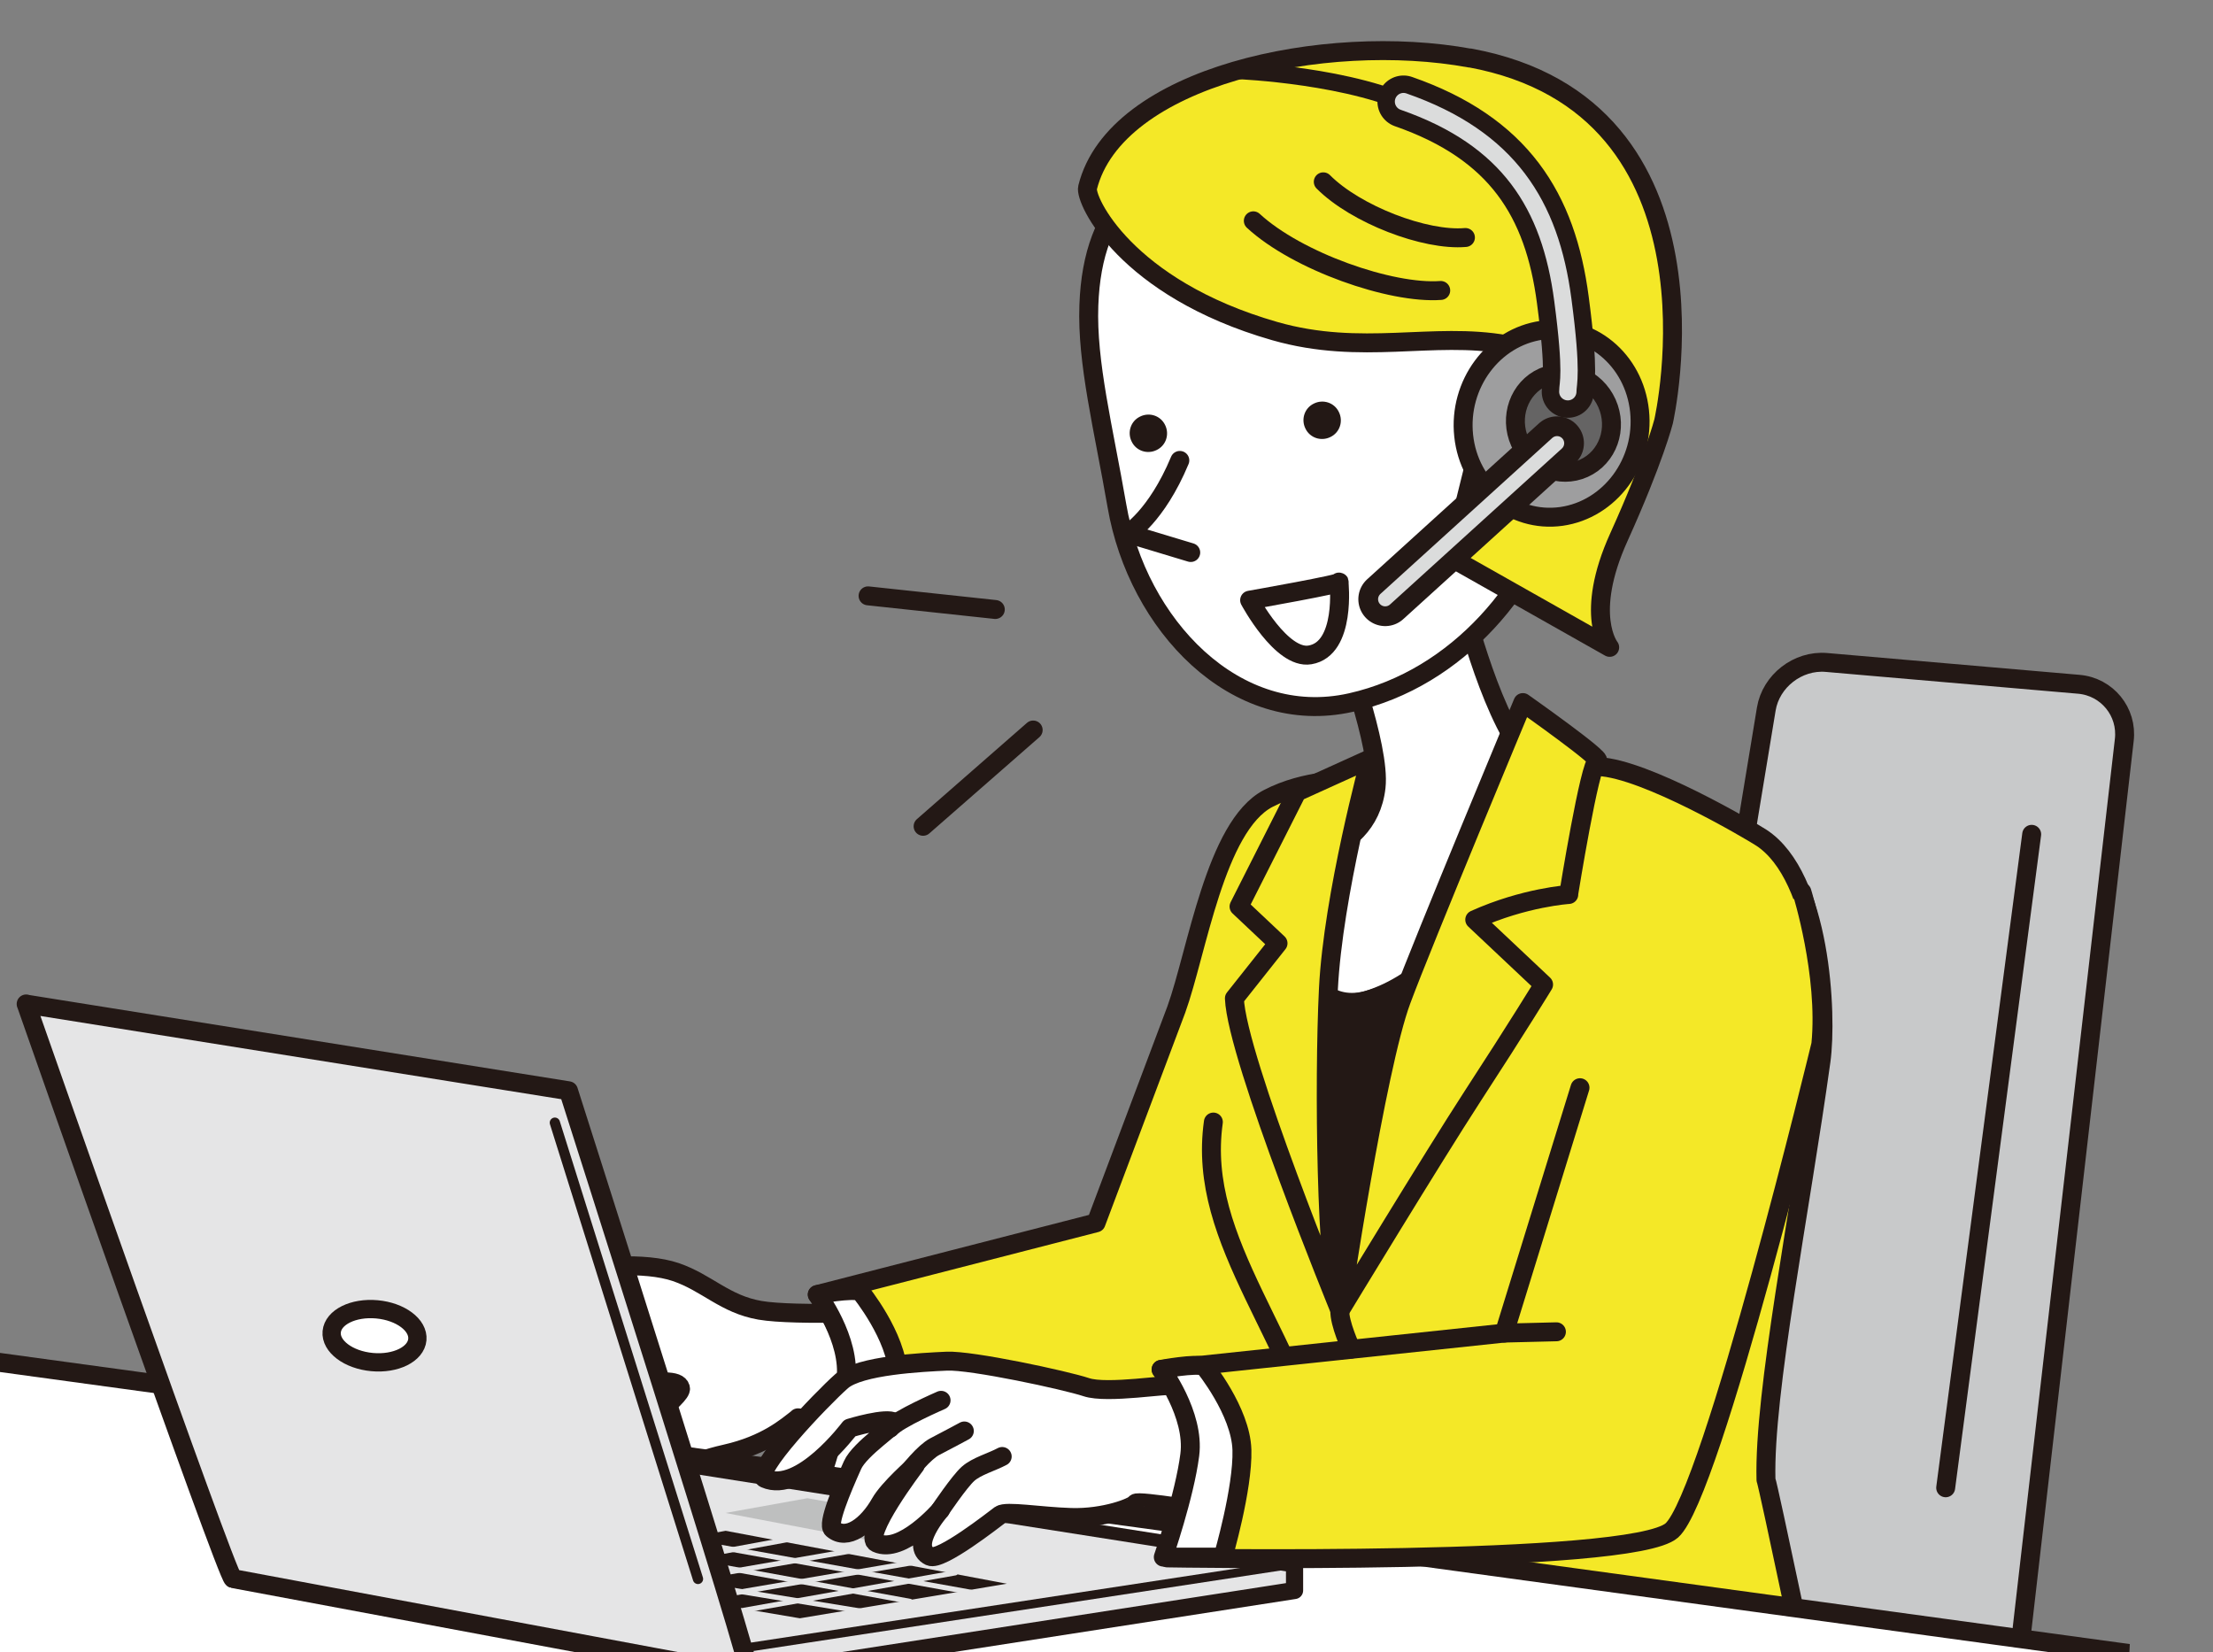 <?xml version="1.0" encoding="UTF-8"?>
<svg id="_レイヤー_4" data-name="レイヤー 4" xmlns="http://www.w3.org/2000/svg" xmlns:xlink="http://www.w3.org/1999/xlink" viewBox="0 0 137.92 102.95">
  <rect x="0" y="0" width="137.92" height="102.95" fill="#808080" stroke="none"/>
  <defs>
    <style>
      .cls-1 {
        fill: #9e9e9f;
      }

      .cls-1, .cls-2, .cls-3, .cls-4, .cls-5, .cls-6, .cls-7, .cls-8, .cls-9, .cls-10, .cls-11, .cls-12, .cls-13, .cls-14, .cls-15, .cls-16, .cls-17, .cls-18 {
        stroke-linecap: round;
        stroke-linejoin: round;
      }

      .cls-1, .cls-3, .cls-4, .cls-5, .cls-6, .cls-7, .cls-8, .cls-11, .cls-12, .cls-13, .cls-14, .cls-15, .cls-16, .cls-17 {
        stroke: #231815;
      }

      .cls-1, .cls-4, .cls-5, .cls-8, .cls-11, .cls-12, .cls-15 {
        stroke-width: 1.18px;
      }

      .cls-19, .cls-2, .cls-3, .cls-7, .cls-9, .cls-10, .cls-15, .cls-16, .cls-17 {
        fill: none;
      }

      .cls-2 {
        stroke-width: .32px;
      }

      .cls-2, .cls-18 {
        stroke: #e5e5e6;
      }

      .cls-3 {
        stroke-width: 3.35px;
      }

      .cls-4 {
        fill: #656464;
      }

      .cls-5, .cls-6 {
        fill: #fff;
      }

      .cls-6 {
        stroke-width: 1.14px;
      }

      .cls-7 {
        stroke-width: 3.25px;
      }

      .cls-20 {
        fill: #bebfbf;
      }

      .cls-21 {
        fill: #c8c9ca;
      }

      .cls-8, .cls-22, .cls-18 {
        fill: #231815;
      }

      .cls-9 {
        stroke-width: .89px;
      }

      .cls-9, .cls-10 {
        stroke: #dbdcdc;
      }

      .cls-10 {
        stroke-width: 1.08px;
      }

      .cls-11 {
        fill: #f4e827;
      }

      .cls-12, .cls-13, .cls-14 {
        fill: #e5e5e6;
      }

      .cls-13, .cls-16 {
        stroke-width: 1.07px;
      }

      .cls-14 {
        stroke-width: .54px;
      }

      .cls-17 {
        stroke-width: .64px;
      }

      .cls-23 {
        fill: #dfe0e0;
      }

      .cls-18 {
        stroke-width: .37px;
      }

      .cls-24 {
        clip-path: url(#clippath);
      }
    </style>
    <clipPath id="clippath">
      <polygon class="cls-19" points="132.71 102.95 0 102.95 0 0 137.92 0 132.71 102.95"/>
    </clipPath>
  </defs>
  <g class="cls-24">
    <g>
      <g>
        <g>
          <path class="cls-5" d="M49.74,88.35c-.72.56-1.99,1.68-4.52,2.25-2.52.57-2.62,1.1-3.43,1.71-.81.62-2.72.91-2.62-1.19.1-2.1,3.38-4.05,3.24-4.62-.14-.57-1.38-.38-3.14-.29-1.76.1-2.14.91-3.19,2.05-1.05,1.14-3.05,2.48-4.24,2.91-1.71.62-3.05,0-2.62-.71.43-.71,4.05-4.67,4.05-4.67,0,0-3.91,3.19-4.86,3.19s-1.52-.57-1.43-.76,4.05-3.95,4.05-3.95c0,0-3.43,1.86-3.86,1.24-.43-.62,1.14-2.29,2.38-3.05,1.24-.76,3.86-2.72,5.62-3.14,1.76-.43,5-.71,6.95-.05,1.95.67,3.05,2,5.24,2.38,2.19.38,8.76.1,8.86-.05s2,7.62,2,7.62l-8.49-.87Z"/>
          <path class="cls-11" d="M90.62,72.55s-5.36,15.93-7.86,18.15c-2.5,2.22-31.44,1.71-31.44,1.71,0,0,1.17-1.1,1.64-5.86.29-2.86-2.03-5.88-2.03-5.88l17.38-4.47,5-13.29c1.29-3.57,2.43-11.43,5.72-13.15,2.36-1.23,5-1.14,5-1.14"/>
          <path class="cls-5" d="M53.61,80.48c-.52-.21-2.67.19-2.67.19,0,0,2.11,2.81,1.78,5.33-.32,2.53-1.65,6.37-1.65,6.37h3.72s1.25-4.27,1.18-6.68c-.07-2.42-2.36-5.22-2.36-5.22Z"/>
          <path class="cls-15" d="M33.27,85.79c.67-.67,1.64-1.51,1.91-1.62.48-.19,4.1-1.38,4.1-1.38"/>
          <path class="cls-15" d="M30.8,84.41c.95-1.14,2-1.81,2.43-2.05s3.29-1.38,3.52-1.38"/>
        </g>
        <g>
          <path class="cls-21" d="M125.56,105.51c-.2,1.76-1.82,3.12-3.59,3.01l-19.08-1.11c-1.77-.1-2.98-1.62-2.69-3.37l9.88-59.86c.29-1.75,1.97-3.05,3.74-2.9l15.73,1.36c1.77.15,3.05,1.72,2.84,3.48l-6.83,59.39Z"/>
          <path class="cls-15" d="M125.56,105.51c-.2,1.76-1.82,3.12-3.59,3.01l-19.08-1.11c-1.77-.1-2.98-1.62-2.69-3.37l9.88-59.86c.29-1.75,1.97-3.05,3.74-2.9l15.73,1.36c1.77.15,3.05,1.72,2.84,3.48l-6.83,59.39Z"/>
        </g>
        <path class="cls-11" d="M83.15,50.31c1.98-.06,16.3-2.54,16.47-2.54,2.95.13,9.52,4.02,10.15,4.43,3.72,2.43,4.12,11.01,3.72,13.91-1.3,9.38-3.57,20.67-3.43,26.1.17.44,3,14,3,14,0,0-5.37,2.17-18.29,3.14-6.28.47-15.67-1.07-15.43-1.71.24-.64,4.82-10.52,4-14-2.45-10.42-8.79-16.11-7.72-23.72"/>
        <g>
          <line class="cls-23" x1="126.62" y1="51.99" x2="121.26" y2="92.71"/>
          <line class="cls-15" x1="126.62" y1="51.99" x2="121.26" y2="92.71"/>
        </g>
        <polygon class="cls-5" points="166.42 129.94 -25.63 130.37 -26.49 81.28 166.42 107.65 166.42 129.94"/>
        <g>
          <g>
            <polygon class="cls-13" points="38.29 90.79 14.12 96.46 14.52 98.38 46.71 104.38 80.68 99.11 80.68 97.46 38.29 90.79"/>
            <polygon class="cls-14" points="46.74 102.64 80.68 97.46 38.29 90.79 14.12 96.46 46.74 102.64"/>
            <polygon class="cls-18" points="19.62 95.92 49.85 101.03 63.81 98.7 34.26 93.14 19.62 95.92"/>
            <line class="cls-2" x1="28.13" y1="94.57" x2="56.72" y2="99.79"/>
            <line class="cls-2" x1="23.27" y1="95.43" x2="53.66" y2="100.4"/>
            <line class="cls-2" x1="59.54" y1="98.01" x2="45.94" y2="100.42"/>
            <line class="cls-2" x1="56.78" y1="97.39" x2="42.46" y2="99.83"/>
            <line class="cls-2" x1="31.69" y1="94.04" x2="60.49" y2="99.22"/>
            <line class="cls-2" x1="52.89" y1="96.67" x2="38.33" y2="99.19"/>
            <line class="cls-2" x1="49.01" y1="95.95" x2="35.01" y2="98.52"/>
            <line class="cls-2" x1="45.16" y1="95.24" x2="30.87" y2="97.83"/>
            <line class="cls-2" x1="41.31" y1="94.53" x2="26.87" y2="97.14"/>
            <line class="cls-2" x1="37.48" y1="93.82" x2="23.34" y2="96.49"/>
            <polygon class="cls-20" points="54.08 95.97 59.27 94.97 50.32 93.36 45.21 94.28 54.08 95.97"/>
          </g>
          <g>
            <path class="cls-12" d="M1.63,62.57l33.8,5.4s11.66,36.49,11.28,36.41c-.38-.08-31.82-5.93-32.19-6.01-.37-.08-12.89-35.81-12.89-35.81Z"/>
            <line class="cls-17" x1="34.58" y1="69.96" x2="43.5" y2="98.39"/>
          </g>
        </g>
        <path class="cls-5" d="M91.04,37.05s1.69,7.16,4,10c2.31,2.84-.57,4-.57,4,0,0-2,9.43-9.29,11.29-5.2,1.33-5.78-8.58-5.78-8.58,0,0,5.84-.07,6.36-4.71.29-2.57-2.18-9.04-2.18-9.04"/>
        <g>
          <path class="cls-11" d="M98.47,67.78l-4.72,15.29-21.39,2.27s2.32,3.02,2.03,5.88c-.48,4.76-1.64,5.86-1.64,5.86,0,0,28.93.5,31.44-1.71,2.5-2.22,9.29-30.29,9.29-30.29.43-4.36-1.18-9.5-1.18-9.5"/>
          <g>
            <path class="cls-5" d="M73.18,86.35c-.3-.14-4.18.53-5.48.09-1.29-.43-7.15-1.69-8.69-1.62-1.54.07-5.44.26-6.55,1.24-1.28,1.13-5.64,5.7-4.79,6.07,2.21.98,5.29-3.14,5.29-3.14,0,0,2.31-.71,2.79-.36.18.13-2.16,1.63-2.62,2.67-.69,1.54-1.59,3.68-1.24,3.98.89.76,2.18-.21,2.97-1.61.52-.92,2.18-2.36,2.18-2.36,0,0-3.36,4.41-2.41,4.84,1.57.72,3.98-2.06,3.98-2.06,0,0-1.99,2.26-.66,2.89.68.32,4-2.3,4.38-2.58.38-.27,2.46.1,4.4.16,2.13.07,3.95-.67,4.04-.88.08-.22,5.17.63,4.95.62-.22-.01,2.19-5.81-2.52-7.95Z"/>
            <path class="cls-5" d="M58.6,94.09s1.19-1.77,1.73-2.25c.54-.48,1.48-.73,2.13-1.08"/>
            <path class="cls-5" d="M56.08,92.43c.63-.85,1.53-1.94,2.17-2.28.85-.44,1.85-.98,1.85-.98"/>
            <path class="cls-5" d="M55.48,88.99c.47-.56,3.17-1.73,3.17-1.73"/>
          </g>
          <path class="cls-5" d="M75.04,85.14c-.52-.21-2.67.19-2.67.19,0,0,2.11,2.81,1.78,5.33-.32,2.53-1.65,6.37-1.65,6.37h3.72s1.25-4.27,1.18-6.68c-.07-2.42-2.36-5.22-2.36-5.22Z"/>
        </g>
        <line class="cls-5" x1="93.76" y1="83.07" x2="97" y2="82.99"/>
        <path class="cls-5" d="M67.86,19.04c-.13,3.56.91,7.63,1.75,12.48,1.27,7.38,7.37,13.88,14.58,12.26,6.72-1.51,11.5-7.34,13.14-13.41,1.09-4.05.95-11.56-1.06-15.92-2.01-4.36-11.64-10.42-18.25-7.38-6.61,3.04-9.93,5.53-10.16,11.96Z"/>
        <path class="cls-11" d="M91.61,3.62c-9.05-1.66-22.11,1.13-23.83,8.07-.19.76,2.36,6.27,11.66,8.94,5.45,1.56,9.83.02,14.45.85-1.18,3.92-3.43,13.29-3.43,13.29l9.86,5.57s-1.62-2.02.57-6.86c2.19-4.84,2.79-7.22,2.79-7.22,0,0,4.49-19.61-12.07-22.65Z"/>
        <path class="cls-22" d="M83.44,25.67c.29.58.06,1.28-.52,1.56-.58.29-1.28.06-1.56-.52-.29-.58-.06-1.28.52-1.56.58-.29,1.28-.06,1.56.52Z"/>
        <path class="cls-22" d="M72.61,26.48c.29.58.06,1.28-.52,1.56-.58.29-1.28.06-1.56-.52-.29-.58-.06-1.28.52-1.56.58-.29,1.28-.06,1.56.52Z"/>
        <path class="cls-15" d="M78.11,13.76c2.73,2.52,8.58,4.57,11.68,4.34"/>
        <path class="cls-15" d="M82.47,11.33c2.02,2.03,6.35,3.69,8.86,3.47"/>
        <path class="cls-5" d="M73.53,28.69c-1.47,3.52-3.23,4.56-3.23,4.56l3.91,1.18"/>
        <path class="cls-5" d="M83.45,36.27s.46,4.16-1.81,4.54c-1.78.3-3.76-3.41-3.76-3.41,0,0,6.02-1.06,5.57-1.13Z"/>
        <path class="cls-5" d="M96.03,24.11c2.35-.18,4.4.55,4.57,2.76.17,2.22-1.58,4.17-3.93,4.35"/>
        <path class="cls-1" d="M102.18,25.61c.34,3.2-1.84,6.14-4.87,6.57-3.03.42-5.75-1.83-6.09-5.03-.34-3.2,1.84-6.14,4.87-6.57,3.03-.42,5.75,1.83,6.09,5.03Z"/>
        <ellipse class="cls-4" cx="97.44" cy="26.35" rx="2.97" ry="3.11" transform="translate(-2.26 42.13) rotate(-24.13)"/>
        <g>
          <line class="cls-3" x1="97.04" y1="27.62" x2="86.33" y2="37.34"/>
          <line class="cls-9" x1="97.04" y1="27.62" x2="86.33" y2="37.34"/>
        </g>
        <path class="cls-16" d="M77.18,4.4s7.22.29,11.29,2.43"/>
        <g>
          <path class="cls-7" d="M87.47,6.33c6.57,2.29,9.15,6.43,9.93,12.36.62,4.68.31,5.14.31,5.72"/>
          <path class="cls-10" d="M87.47,6.33c6.57,2.29,9.15,6.43,9.93,12.36.62,4.68.31,5.14.31,5.72"/>
        </g>
        <path class="cls-5" d="M83.5,81.64c-.04.82.71,2.43.71,2.43"/>
        <path class="cls-8" d="M79.65,58.77s1.89,4.68,5.54,3.57c3.64-1.11,5.64-4.22,5.64-4.22,0,0-6.82,22.51-7.14,22.4-.32-.11-4.04-21.76-4.04-21.76Z"/>
        <path class="cls-11" d="M97.76,55.74s1.33-8.27,1.79-8.32c.46-.05-4.64-3.64-4.64-3.64,0,0-6.26,15-7.57,18.54-1.59,4.27-3.82,19.33-3.82,19.33,0,0,5.8-9.56,8.25-13.33,2.86-4.39,4.43-6.97,4.43-6.97l-4.29-4.04c3.11-1.4,5.86-1.57,5.86-1.57Z"/>
        <path class="cls-11" d="M85.4,47.27s-2.32,8.5-2.61,14.36c-.29,5.86-.14,17.86.71,20.01,0,0-6.43-15.72-6.57-19.43l2.72-3.43-2.43-2.29,3.61-7.14,4.57-2.07Z"/>
        <g>
          <line class="cls-15" x1="54.1" y1="37.13" x2="62.03" y2="37.98"/>
          <line class="cls-15" x1="57.53" y1="51.49" x2="64.39" y2="45.49"/>
        </g>
      </g>
      <ellipse class="cls-6" cx="23.34" cy="83.23" rx="1.65" ry="2.68" transform="translate(-61.67 98.89) rotate(-84.77)"/>
    </g>
  </g>
</svg>